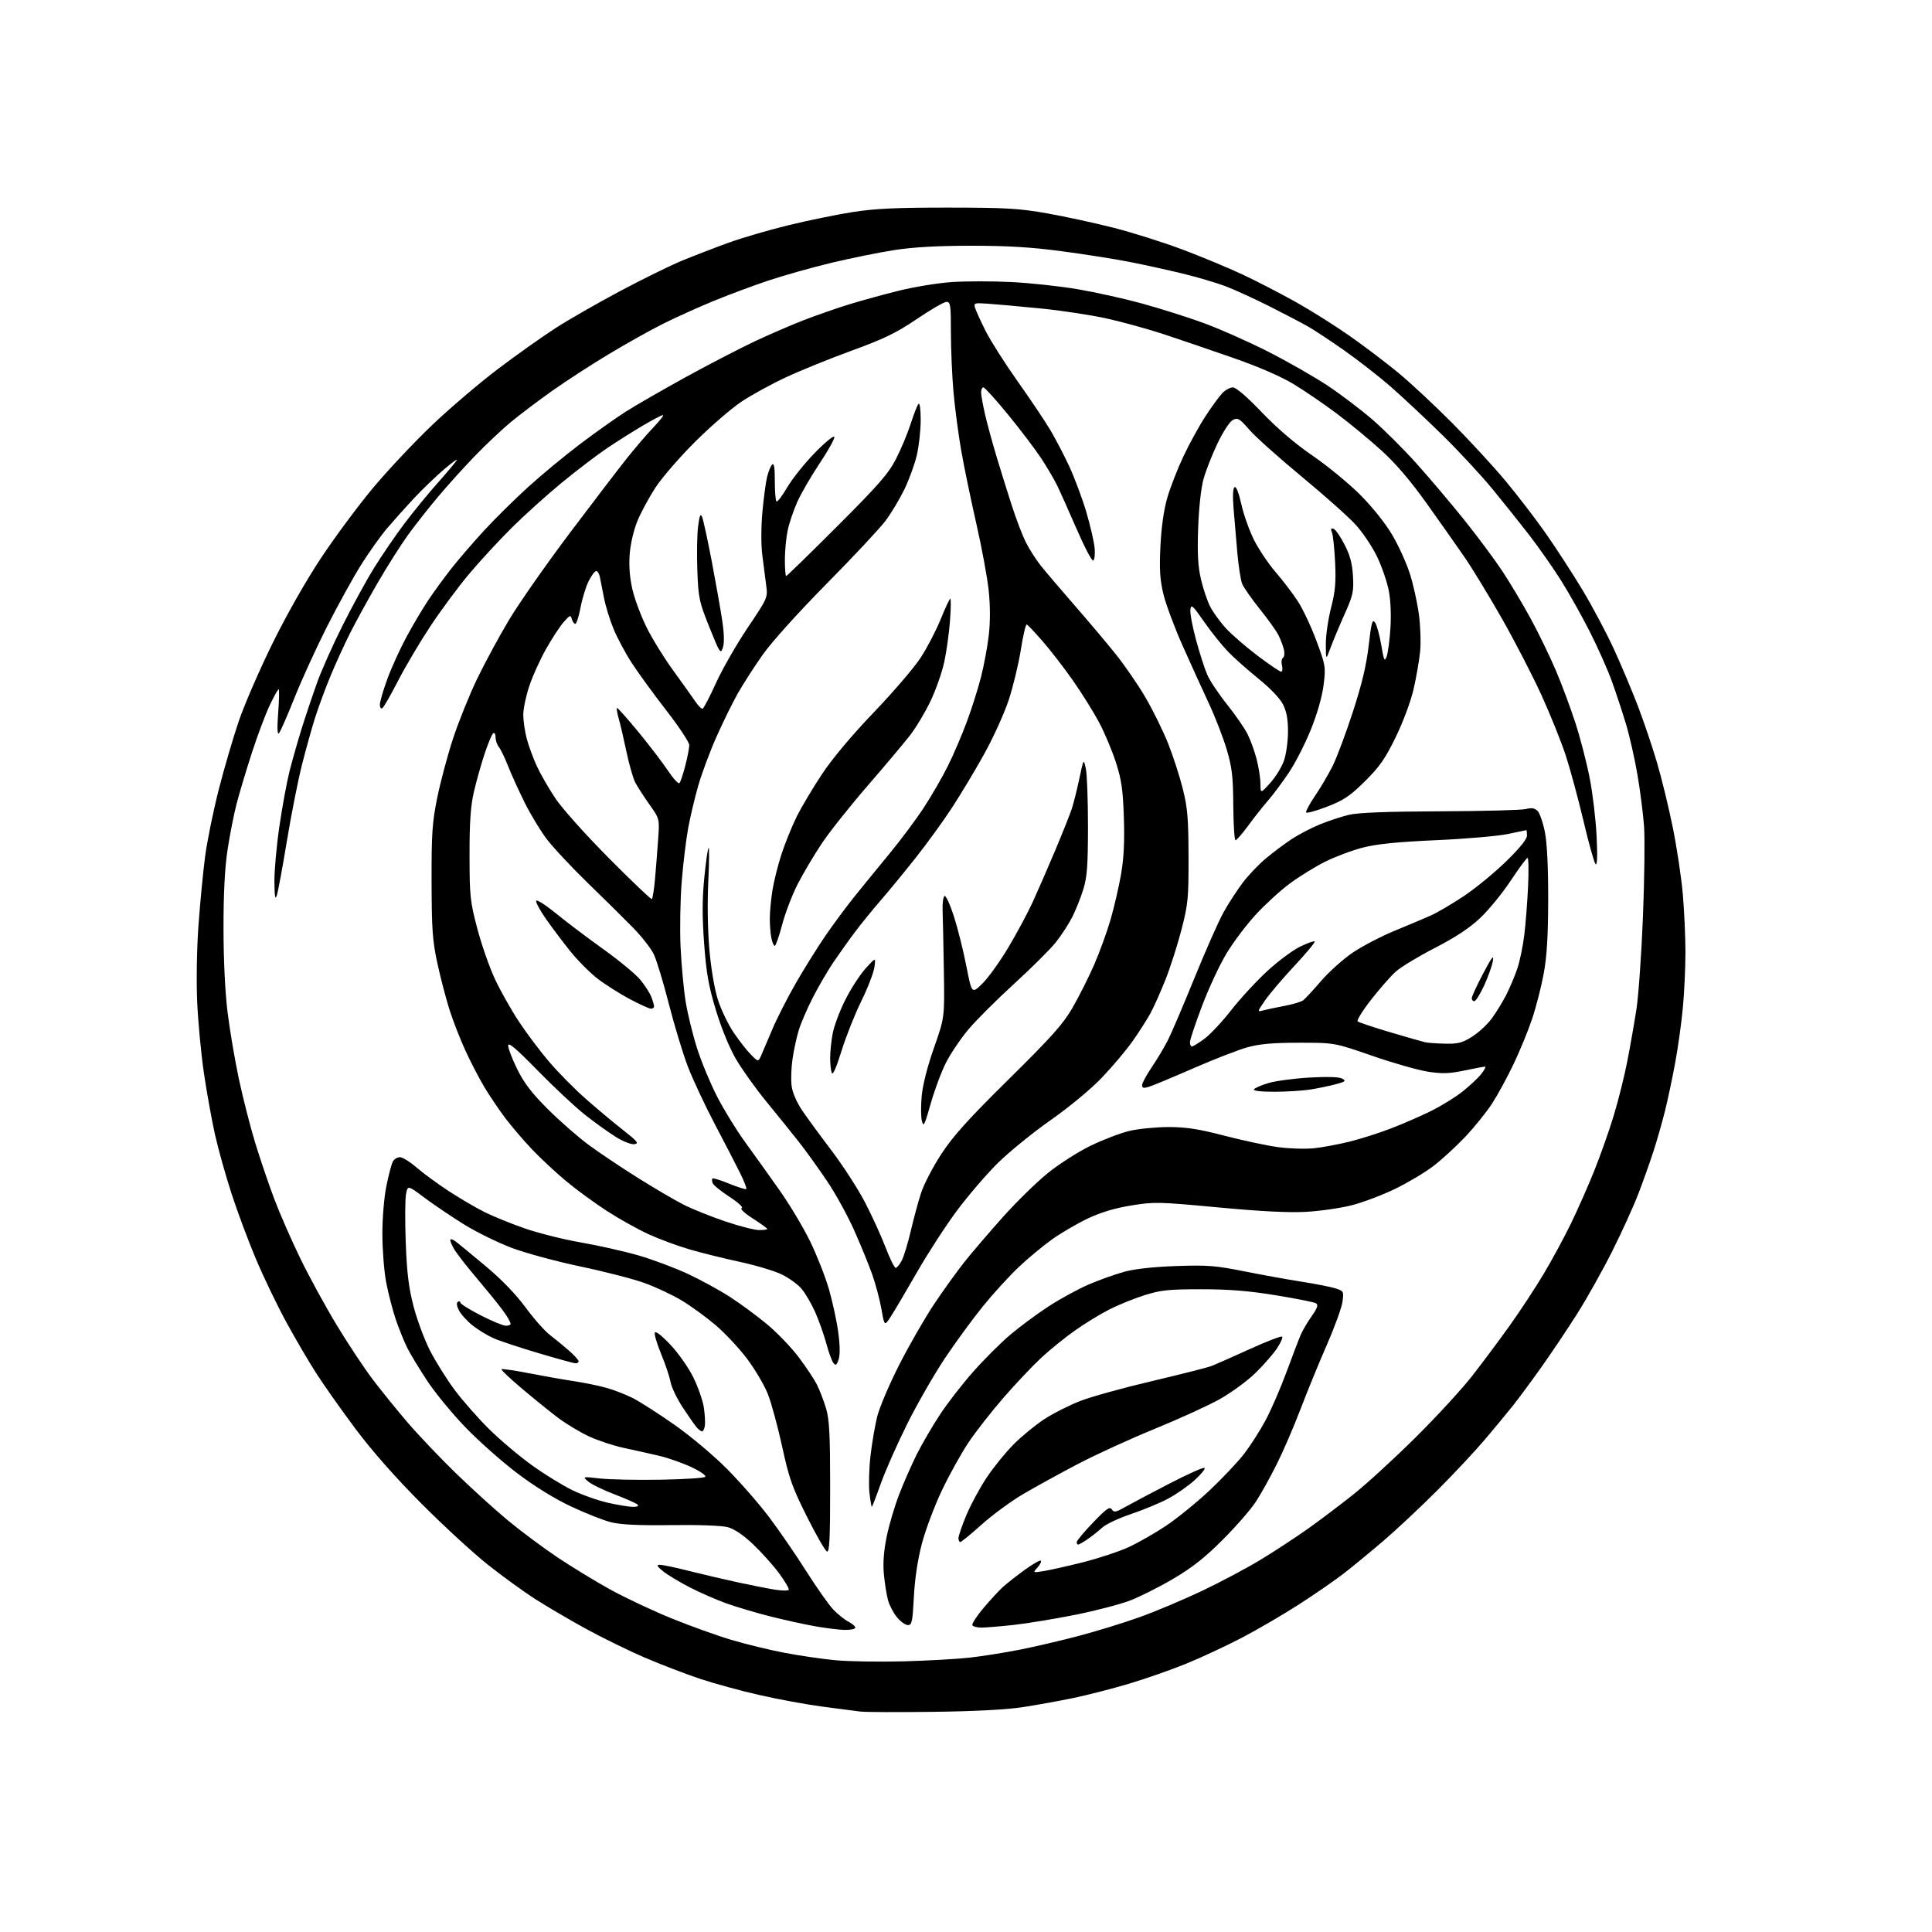 <?xml version="1.0" encoding="UTF-8" standalone="no"?>
<svg 
  version="1.1" 
  xmlns="http://www.w3.org/2000/svg" 
  xmlns:xlink="http://www.w3.org/1999/xlink" 
  xmlns:svg="http://www.w3.org/2000/svg"
  xmlns:rdf="http://www.w3.org/1999/02/22-rdf-syntax-ns#"
  xmlns:cc="http://creativecommons.org/ns#"
  xmlns:dc="http://purl.org/dc/elements/1.1/"
  viewBox="0 0 768 768"
  width="768"
  height="768"
>
<style>svg {background-color: white; }</style>"
<path stroke="none" fill="black" fill-rule="evenodd" d="M371.00,680.48C356.98,680.66 343.93,680.61 342.00,680.37C340.07,680.13 333.32,679.25 327.00,678.42C320.68,677.58 309.47,675.53 302.10,673.85C294.73,672.18 284.11,669.29 278.51,667.43C272.90,665.58 262.96,661.77 256.41,658.96C249.86,656.16 239.10,650.89 232.50,647.25C225.90,643.61 216.90,638.31 212.50,635.49C208.10,632.66 199.78,626.61 194.00,622.05C188.22,617.48 176.28,606.49 167.45,597.63C157.10,587.22 147.83,576.71 141.33,568.00C135.78,560.58 128.78,550.67 125.78,546.00C122.77,541.33 117.36,532.09 113.76,525.48C110.15,518.86 104.74,507.60 101.72,500.44C98.71,493.29 94.36,481.64 92.06,474.55C89.75,467.47 86.79,456.91 85.48,451.08C84.18,445.26 82.18,434.20 81.05,426.50C79.92,418.80 78.71,405.98 78.37,398.00C78.01,389.78 78.25,376.57 78.92,367.50C79.56,358.70 80.74,346.55 81.53,340.50C82.32,334.45 84.75,322.52 86.92,314.00C89.09,305.48 92.72,293.10 94.97,286.50C97.23,279.90 103.30,265.95 108.46,255.50C114.13,244.01 121.79,230.57 127.82,221.50C133.31,213.25 142.54,200.83 148.33,193.90C154.13,186.97 164.63,175.79 171.68,169.07C178.73,162.34 190.57,152.24 198.00,146.63C205.43,141.01 215.78,133.67 221.00,130.32C226.22,126.97 237.70,120.40 246.50,115.71C255.30,111.02 266.39,105.58 271.14,103.61C275.90,101.65 284.17,98.46 289.52,96.52C294.87,94.58 305.60,91.44 313.37,89.54C321.14,87.64 332.68,85.28 339.00,84.29C347.96,82.90 356.36,82.51 377.00,82.52C400.21,82.55 405.11,82.84 416.50,84.86C423.65,86.13 435.46,88.70 442.75,90.56C450.05,92.42 462.20,96.26 469.75,99.08C477.31,101.91 488.22,106.44 493.99,109.15C499.76,111.87 509.34,116.82 515.28,120.16C521.22,123.49 530.74,129.49 536.44,133.48C542.14,137.47 550.78,144.02 555.65,148.02C560.52,152.03 570.14,160.98 577.03,167.91C583.92,174.83 593.47,185.19 598.27,190.93C603.06,196.66 610.32,206.11 614.40,211.93C618.48,217.74 625.07,227.90 629.05,234.50C633.02,241.10 638.66,251.72 641.58,258.09C644.50,264.47 648.77,274.60 651.06,280.59C653.36,286.59 656.75,296.62 658.61,302.88C660.46,309.13 663.32,320.83 664.95,328.88C666.58,336.92 668.38,348.90 668.95,355.50C669.52,362.10 669.98,372.45 669.99,378.50C669.99,384.55 669.54,394.45 668.97,400.50C668.41,406.55 667.03,416.45 665.91,422.50C664.79,428.55 662.98,437.10 661.89,441.50C660.80,445.90 658.75,453.10 657.33,457.50C655.91,461.90 653.19,469.55 651.29,474.50C649.39,479.45 644.74,489.70 640.94,497.27C637.15,504.84 630.84,516.09 626.93,522.27C623.01,528.45 616.61,538.00 612.70,543.50C608.79,549.00 603.77,555.79 601.55,558.59C599.32,561.40 594.30,567.47 590.39,572.09C586.48,576.72 577.93,585.86 571.39,592.40C564.85,598.95 555.23,607.97 550.00,612.45C544.77,616.93 537.58,622.85 534.00,625.61C530.42,628.37 522.41,633.89 516.19,637.89C509.97,641.88 499.85,647.79 493.69,651.01C487.54,654.23 477.55,658.89 471.50,661.35C465.45,663.82 455.10,667.44 448.50,669.39C441.90,671.35 432.00,673.88 426.50,675.02C421.00,676.16 412.00,677.78 406.50,678.63C400.09,679.61 387.35,680.28 371.00,680.48zM359.00,660.41C368.62,660.16 380.55,659.49 385.50,658.93C390.45,658.37 399.23,656.98 405.00,655.85C410.77,654.72 421.35,652.26 428.50,650.38C435.65,648.51 446.68,645.12 453.00,642.85C459.32,640.59 470.56,635.85 477.97,632.33C485.38,628.80 495.96,623.17 501.47,619.80C506.99,616.44 515.33,610.96 520.00,607.64C524.67,604.32 532.77,598.21 538.00,594.05C543.22,589.90 554.30,579.75 562.62,571.50C570.94,563.25 581.09,552.23 585.17,547.00C589.26,541.77 595.97,532.77 600.09,527.00C604.22,521.23 610.29,512.00 613.57,506.50C616.86,501.00 621.74,492.00 624.41,486.50C627.09,481.00 631.27,471.55 633.70,465.50C636.14,459.45 639.65,449.51 641.50,443.42C643.35,437.32 645.81,427.44 646.96,421.46C648.12,415.48 649.72,406.30 650.53,401.05C651.34,395.80 652.49,379.35 653.09,364.50C653.69,349.65 653.89,333.47 653.54,328.55C653.19,323.63 652.01,314.40 650.93,308.05C649.84,301.70 647.81,292.68 646.41,288.00C645.01,283.32 642.49,275.68 640.81,271.00C639.13,266.32 635.13,257.32 631.92,251.00C628.71,244.68 623.52,235.45 620.38,230.50C617.25,225.55 611.73,217.68 608.13,213.00C604.52,208.32 597.88,200.00 593.36,194.50C588.85,189.00 579.83,179.28 573.33,172.90C566.82,166.52 557.67,157.95 553.00,153.86C548.33,149.77 540.00,143.27 534.50,139.40C529.00,135.54 522.48,131.22 520.00,129.81C517.52,128.40 510.55,124.75 504.50,121.70C498.45,118.65 490.56,115.06 486.98,113.71C483.39,112.36 475.74,110.12 469.98,108.72C464.21,107.32 454.77,105.24 449.00,104.11C443.23,102.97 431.07,101.06 422.00,99.86C409.81,98.24 400.41,97.68 386.00,97.69C372.63,97.69 363.04,98.24 355.50,99.41C349.45,100.35 338.20,102.63 330.50,104.47C322.80,106.32 311.55,109.49 305.50,111.51C299.45,113.53 289.55,117.22 283.50,119.71C277.45,122.20 268.45,126.27 263.50,128.75C258.55,131.23 248.88,136.64 242.00,140.78C235.12,144.91 225.00,151.47 219.51,155.36C214.01,159.25 206.59,164.86 203.01,167.83C199.43,170.80 192.97,176.90 188.66,181.37C184.35,185.84 177.80,193.10 174.11,197.50C170.41,201.90 165.10,208.65 162.30,212.50C159.50,216.35 154.07,224.90 150.24,231.50C146.41,238.10 141.42,247.18 139.16,251.68C136.90,256.18 133.41,263.81 131.41,268.64C129.41,273.48 126.69,280.82 125.36,284.96C124.03,289.11 121.64,297.68 120.04,304.00C118.44,310.32 115.73,324.05 114.01,334.50C112.29,344.95 110.50,354.62 110.02,356.00C109.39,357.82 109.14,356.34 109.08,350.50C109.04,346.10 109.93,336.20 111.06,328.50C112.18,320.80 114.01,310.90 115.11,306.50C116.22,302.10 118.47,294.23 120.11,289.00C121.76,283.77 124.49,275.68 126.18,271.00C127.87,266.32 132.35,256.29 136.15,248.71C139.94,241.12 145.60,230.77 148.73,225.71C151.87,220.64 157.32,212.68 160.86,208.00C164.40,203.32 170.29,196.12 173.96,192.00C177.63,187.88 181.03,183.82 181.52,183.00C182.00,182.18 179.66,183.86 176.32,186.75C172.97,189.63 167.59,194.82 164.37,198.28C161.14,201.74 156.41,207.03 153.86,210.03C151.30,213.04 146.67,219.55 143.56,224.50C140.45,229.45 134.36,240.48 130.03,249.02C125.71,257.56 119.85,270.38 117.01,277.52C114.17,284.66 111.41,290.95 110.87,291.50C110.23,292.15 110.14,289.27 110.59,283.25C110.97,278.16 111.05,274.00 110.77,274.00C110.49,274.00 108.90,276.83 107.25,280.29C105.59,283.76 102.42,292.19 100.19,299.04C97.97,305.89 95.23,315.02 94.10,319.32C92.98,323.63 91.34,331.95 90.45,337.82C89.36,345.03 88.84,355.16 88.85,369.00C88.86,381.60 89.48,394.46 90.46,402.38C91.34,409.47 93.36,421.39 94.95,428.88C96.55,436.37 99.46,447.79 101.43,454.25C103.40,460.71 106.84,470.83 109.08,476.75C111.32,482.66 116.03,493.39 119.54,500.59C123.06,507.78 129.54,519.64 133.96,526.93C138.37,534.22 144.76,543.85 148.16,548.34C151.56,552.83 157.82,560.55 162.06,565.50C166.31,570.45 174.89,579.47 181.14,585.55C187.39,591.62 196.69,600.07 201.81,604.31C206.93,608.56 215.79,615.17 221.51,619.01C227.23,622.84 236.76,628.65 242.70,631.92C248.64,635.19 259.57,640.33 267.00,643.35C274.43,646.37 285.15,650.22 290.83,651.90C296.51,653.59 305.96,655.89 311.83,657.01C317.70,658.13 326.77,659.46 332.00,659.96C337.23,660.46 349.38,660.66 359.00,660.41zM335.75,647.91C333.41,647.86 327.97,647.18 323.65,646.40C319.33,645.62 311.36,643.86 305.94,642.48C300.51,641.11 292.80,638.81 288.79,637.38C284.78,635.95 278.12,633.03 274.00,630.90C269.88,628.76 265.15,625.90 263.50,624.54C261.10,622.57 260.87,622.06 262.32,622.04C263.32,622.02 268.49,623.10 273.82,624.45C279.14,625.79 287.93,627.85 293.35,629.02C298.77,630.19 305.42,631.50 308.13,631.93C310.84,632.36 313.27,632.37 313.53,631.96C313.78,631.55 312.04,628.57 309.65,625.35C307.26,622.13 302.61,616.95 299.31,613.83C295.43,610.16 291.90,607.78 289.31,607.08C286.93,606.44 277.78,606.10 266.90,606.25C254.02,606.43 246.85,606.09 243.00,605.14C239.97,604.40 232.78,601.56 227.00,598.84C220.34,595.71 212.47,590.84 205.50,585.55C199.45,580.97 190.22,572.78 185.00,567.36C179.77,561.94 172.97,553.67 169.89,549.00C166.80,544.33 163.26,538.48 162.00,536.02C160.75,533.55 158.67,528.43 157.37,524.63C156.08,520.83 154.34,514.13 153.51,509.75C152.68,505.37 152.00,496.70 152.00,490.50C152.00,484.03 152.69,475.86 153.61,471.36C154.50,467.04 155.64,462.71 156.15,461.75C156.66,460.79 157.93,460.00 158.97,460.00C160.02,460.00 163.04,461.88 165.69,464.18C168.34,466.47 174.10,470.69 178.50,473.55C182.90,476.42 189.23,480.13 192.57,481.80C195.90,483.47 203.10,486.40 208.57,488.30C214.03,490.20 224.12,492.72 231.00,493.91C237.88,495.10 248.14,497.41 253.81,499.05C259.48,500.70 268.31,504.00 273.45,506.40C278.58,508.80 286.09,512.90 290.14,515.52C294.19,518.14 300.76,522.97 304.74,526.27C308.73,529.56 314.42,535.46 317.39,539.38C320.36,543.30 323.69,548.30 324.78,550.50C325.88,552.70 327.50,556.94 328.39,559.93C329.69,564.31 330.00,570.37 330.00,591.26C330.00,611.54 329.73,617.08 328.75,616.76C328.06,616.53 324.48,610.30 320.78,602.92C314.89,591.15 313.67,587.71 310.91,575.00C309.17,567.02 306.61,557.61 305.20,554.08C303.80,550.55 300.07,544.24 296.92,540.06C293.77,535.88 288.12,529.85 284.35,526.66C280.58,523.47 274.55,519.09 270.94,516.93C267.34,514.77 260.77,511.68 256.36,510.07C251.94,508.46 240.49,505.50 230.91,503.49C221.34,501.48 209.00,498.15 203.50,496.08C198.00,494.01 189.45,489.81 184.50,486.75C179.55,483.68 172.48,478.91 168.78,476.15C162.07,471.12 162.07,471.12 161.39,474.73C161.02,476.72 160.97,485.35 161.29,493.92C161.73,505.79 162.45,511.78 164.33,519.06C165.68,524.32 168.59,532.21 170.79,536.59C173.00,540.97 177.47,548.14 180.74,552.53C184.00,556.91 190.27,564.02 194.67,568.33C199.06,572.63 206.67,579.04 211.58,582.55C216.49,586.07 223.65,590.48 227.50,592.36C231.35,594.23 237.74,596.49 241.70,597.38C245.66,598.27 250.13,599.00 251.65,599.00C253.33,599.00 254.03,598.65 253.45,598.09C252.93,597.59 248.81,595.76 244.29,594.03C239.77,592.30 235.05,590.00 233.79,588.91C231.50,586.93 231.50,586.93 238.50,587.72C242.35,588.15 253.14,588.37 262.49,588.21C271.83,588.05 279.86,587.54 280.34,587.06C280.82,586.58 278.42,584.89 274.85,583.21C271.36,581.57 265.57,579.53 262.00,578.70C258.43,577.86 252.11,576.45 247.96,575.56C243.81,574.68 237.51,572.58 233.96,570.91C230.41,569.23 225.03,565.99 222.00,563.72C218.97,561.45 212.54,556.25 207.70,552.18C202.86,548.10 199.11,544.56 199.36,544.30C199.62,544.05 204.48,544.75 210.16,545.86C215.85,546.97 223.88,548.39 228.00,549.01C232.12,549.63 237.96,550.82 240.96,551.66C243.96,552.49 248.68,554.32 251.46,555.71C254.23,557.11 261.68,561.87 268.00,566.30C274.50,570.85 283.63,578.52 289.00,583.93C294.23,589.19 301.73,597.78 305.67,603.00C309.62,608.23 316.27,617.90 320.45,624.50C324.63,631.10 329.50,638.01 331.26,639.84C333.02,641.68 335.71,643.83 337.23,644.62C338.75,645.41 340.00,646.49 340.00,647.03C340.00,647.56 338.09,647.96 335.75,647.91zM390.10,647.00C388.46,647.00 386.86,646.58 386.54,646.07C386.23,645.56 388.17,642.52 390.86,639.32C393.55,636.12 397.05,632.33 398.63,630.89C400.21,629.46 404.12,626.38 407.33,624.05C410.53,621.73 413.42,620.08 413.74,620.40C414.06,620.73 413.46,621.95 412.41,623.12C410.50,625.24 410.50,625.24 415.00,624.51C417.48,624.11 424.45,622.54 430.50,621.02C436.55,619.50 444.60,616.85 448.39,615.13C452.18,613.41 458.95,609.56 463.43,606.58C467.91,603.59 475.75,597.23 480.84,592.44C485.93,587.64 492.10,581.11 494.55,577.93C497.00,574.75 500.81,568.80 503.02,564.71C505.22,560.62 509.00,551.92 511.41,545.39C513.82,538.85 516.38,532.15 517.10,530.50C517.82,528.85 519.76,525.56 521.42,523.19C523.73,519.88 524.12,518.69 523.12,518.08C522.41,517.63 515.22,516.20 507.16,514.89C496.37,513.13 488.54,512.50 477.50,512.50C464.56,512.50 461.48,512.82 455.04,514.84C450.94,516.13 444.64,518.68 441.04,520.50C437.44,522.32 431.29,526.08 427.37,528.85C423.45,531.62 417.43,536.48 414.00,539.66C410.57,542.84 403.83,549.95 399.03,555.47C394.23,560.99 387.93,569.03 385.04,573.34C382.14,577.66 377.37,586.25 374.42,592.44C371.48,598.63 367.90,608.15 366.47,613.60C364.80,619.97 363.66,627.51 363.28,634.75C362.77,644.61 362.48,646.00 360.94,646.00C359.97,646.00 358.03,644.64 356.63,642.97C355.22,641.30 353.61,638.26 353.04,636.22C352.46,634.17 351.71,629.54 351.37,625.93C350.94,621.44 351.29,616.69 352.45,610.93C353.39,606.30 355.64,598.67 357.46,593.98C359.27,589.29 362.44,582.08 364.51,577.97C366.58,573.86 370.69,566.82 373.65,562.33C376.60,557.83 382.53,550.18 386.82,545.33C391.11,540.47 397.74,533.85 401.56,530.61C405.38,527.37 412.28,522.27 416.90,519.26C421.52,516.26 428.72,512.34 432.90,510.55C437.08,508.76 443.43,506.50 447.00,505.53C451.13,504.40 458.63,503.58 467.60,503.27C479.99,502.84 483.27,503.10 494.60,505.37C501.70,506.79 512.00,508.65 517.50,509.51C523.00,510.37 529.02,511.56 530.87,512.15C534.15,513.20 534.22,513.35 533.65,517.50C533.33,519.85 530.53,527.56 527.43,534.64C524.33,541.71 519.62,553.21 516.96,560.19C514.30,567.16 510.04,577.04 507.48,582.14C504.93,587.24 501.22,593.90 499.23,596.95C497.25,600.00 491.32,606.81 486.06,612.07C478.98,619.16 473.91,623.16 466.51,627.52C461.01,630.76 453.29,634.66 449.34,636.19C445.40,637.72 435.50,640.30 427.34,641.93C419.18,643.56 408.13,645.37 402.79,645.95C397.45,646.53 391.74,647.00 390.10,647.00zM428.60,614.00C428.27,614.00 428.00,613.55 428.00,613.01C428.00,612.46 430.92,608.98 434.48,605.26C439.78,599.73 441.14,598.77 441.96,600.00C442.83,601.30 443.54,601.18 447.23,599.08C449.58,597.75 457.50,593.56 464.84,589.76C472.18,585.96 478.48,583.15 478.84,583.52C479.20,583.89 477.43,586.08 474.89,588.38C472.35,590.69 467.61,593.99 464.35,595.73C461.10,597.47 454.47,600.22 449.62,601.85C444.77,603.48 439.61,605.90 438.15,607.24C436.69,608.58 434.08,610.65 432.35,611.84C430.61,613.03 428.92,614.00 428.60,614.00zM381.75,612.98C381.34,612.99 381.00,612.29 381.00,611.43C381.00,610.57 382.42,606.45 384.15,602.28C385.89,598.11 389.54,591.36 392.27,587.28C395.00,583.20 399.82,577.27 402.98,574.10C406.14,570.93 411.60,566.45 415.11,564.15C418.63,561.85 425.08,558.59 429.45,556.90C433.82,555.20 446.65,551.65 457.95,549.00C469.25,546.34 479.85,543.66 481.50,543.03C483.15,542.40 490.02,539.38 496.77,536.30C503.52,533.22 509.32,530.99 509.67,531.33C510.01,531.68 509.09,533.78 507.62,536.00C506.14,538.23 502.28,542.64 499.03,545.81C495.79,548.98 489.39,553.66 484.81,556.22C480.24,558.77 468.62,564.07 459.00,568.00C449.38,571.92 435.56,578.25 428.30,582.05C421.05,585.86 411.25,591.25 406.54,594.03C401.83,596.82 394.49,602.21 390.24,606.02C385.98,609.84 382.16,612.96 381.75,612.98zM346.56,599.00C346.40,599.00 345.98,596.52 345.63,593.50C345.27,590.47 345.45,583.87 346.02,578.84C346.59,573.81 347.80,566.73 348.70,563.10C349.61,559.47 353.56,550.20 357.47,542.50C361.39,534.80 367.60,524.00 371.26,518.50C374.93,513.00 380.44,505.35 383.50,501.50C386.57,497.65 393.45,489.62 398.79,483.66C404.13,477.69 412.10,469.90 416.50,466.34C420.90,462.77 428.55,457.88 433.50,455.47C438.45,453.05 445.43,450.39 449.00,449.55C452.57,448.71 459.55,448.03 464.50,448.02C471.54,448.02 476.39,448.77 486.74,451.46C494.03,453.35 503.60,455.40 508.00,456.00C512.41,456.60 518.82,456.80 522.26,456.45C525.69,456.09 532.10,454.91 536.50,453.81C540.90,452.72 548.33,450.35 553.02,448.54C557.70,446.74 564.84,443.63 568.87,441.63C572.90,439.64 578.52,436.17 581.35,433.93C584.18,431.69 587.55,428.54 588.82,426.93C590.10,425.32 590.77,424.00 590.32,424.00C589.87,424.00 586.16,424.70 582.07,425.55C576.05,426.81 573.31,426.89 567.57,426.00C563.68,425.40 553.75,422.57 545.50,419.70C530.50,414.50 530.50,414.50 516.50,414.50C506.18,414.50 500.79,414.97 496.00,416.28C492.43,417.26 482.75,421.01 474.50,424.61C466.25,428.21 458.26,431.54 456.75,432.01C454.60,432.67 454.00,432.54 454.00,431.38C454.00,430.56 455.74,427.33 457.86,424.20C459.99,421.06 462.89,416.20 464.31,413.39C465.73,410.57 470.49,399.41 474.89,388.59C479.29,377.76 484.47,366.06 486.41,362.59C488.36,359.12 491.74,353.89 493.93,350.98C496.11,348.06 500.29,343.68 503.20,341.24C506.12,338.80 510.79,335.31 513.58,333.48C516.38,331.65 521.41,329.04 524.77,327.67C528.12,326.31 533.26,324.62 536.18,323.91C539.86,323.03 551.09,322.59 572.50,322.51C589.55,322.44 604.89,322.04 606.59,321.60C608.85,321.03 610.08,321.23 611.21,322.36C612.06,323.20 613.36,326.96 614.11,330.70C614.98,335.09 615.45,344.59 615.43,357.50C615.40,372.05 614.92,380.08 613.66,386.96C612.71,392.16 610.64,400.26 609.06,404.96C607.49,409.66 604.16,417.77 601.66,423.00C599.17,428.23 595.35,435.25 593.17,438.62C591.00,441.98 586.18,447.95 582.47,451.89C578.75,455.82 572.97,461.12 569.61,463.66C566.25,466.20 559.45,470.24 554.50,472.64C549.55,475.03 541.90,477.92 537.50,479.07C533.10,480.21 524.89,481.40 519.26,481.72C512.23,482.11 501.24,481.56 484.15,479.95C460.48,477.74 458.82,477.70 449.65,479.20C443.09,480.27 437.57,481.93 432.34,484.41C428.13,486.42 421.76,490.14 418.20,492.68C414.63,495.22 408.68,500.17 404.96,503.68C401.25,507.18 394.84,514.20 390.73,519.27C386.61,524.35 379.79,533.67 375.57,540.00C371.35,546.33 364.64,558.02 360.65,566.00C356.67,573.98 351.94,584.66 350.13,589.75C348.32,594.84 346.71,599.00 346.56,599.00zM279.09,569.00C278.66,569.00 277.64,568.21 276.83,567.25C276.01,566.29 273.52,562.72 271.30,559.32C269.07,555.93 266.93,551.43 266.54,549.32C266.15,547.22 264.48,542.24 262.83,538.26C261.18,534.28 260.04,530.46 260.30,529.76C260.59,528.99 262.99,530.84 266.45,534.50C269.62,537.84 273.67,543.60 275.59,547.50C277.49,551.35 279.38,556.75 279.79,559.50C280.20,562.25 280.38,565.51 280.20,566.75C280.01,567.99 279.51,569.00 279.09,569.00zM333.37,540.40C332.61,542.66 332.21,542.95 331.32,541.86C330.71,541.11 329.42,537.58 328.45,534.00C327.48,530.42 325.48,524.80 324.01,521.50C322.53,518.20 320.11,514.06 318.62,512.30C317.13,510.54 313.57,507.97 310.70,506.58C307.84,505.20 300.32,502.95 294.00,501.59C287.68,500.23 278.68,497.99 274.00,496.62C269.32,495.25 262.06,492.56 257.85,490.64C253.65,488.72 246.22,484.58 241.35,481.44C236.48,478.30 229.12,472.92 225.00,469.48C220.88,466.04 214.78,460.36 211.46,456.86C208.14,453.36 203.38,447.80 200.89,444.50C198.40,441.20 194.69,435.71 192.64,432.30C190.60,428.90 187.19,422.37 185.08,417.79C182.97,413.22 180.07,405.78 178.64,401.26C177.22,396.74 175.05,388.42 173.83,382.77C171.93,373.98 171.60,369.32 171.56,350.50C171.51,331.33 171.80,327.03 173.81,317.10C175.08,310.83 177.91,300.26 180.09,293.60C182.28,286.95 186.55,276.33 189.59,270.01C192.63,263.69 198.35,253.11 202.29,246.51C206.24,239.90 217.09,224.38 226.41,212.00C235.73,199.62 246.04,186.12 249.34,182.00C252.63,177.88 257.37,172.36 259.87,169.75C262.38,167.14 264.02,165.00 263.52,165.00C263.02,165.00 259.44,166.88 255.56,169.17C251.68,171.46 245.31,175.47 241.41,178.09C237.51,180.71 229.41,186.88 223.41,191.80C217.41,196.73 208.36,204.88 203.31,209.91C198.25,214.94 190.63,223.20 186.38,228.27C182.12,233.34 175.22,242.67 171.04,249.00C166.86,255.32 161.08,265.09 158.20,270.70C155.32,276.32 152.52,281.18 151.98,281.51C151.44,281.85 151.00,281.20 151.00,280.09C151.00,278.97 152.34,274.39 153.97,269.91C155.61,265.43 159.05,257.88 161.61,253.13C164.17,248.38 168.08,241.80 170.30,238.50C172.51,235.20 176.61,229.58 179.41,226.01C182.21,222.44 188.02,215.69 192.33,211.01C196.63,206.33 204.51,198.54 209.83,193.70C215.15,188.87 224.45,181.16 230.50,176.59C236.55,172.01 244.75,166.19 248.72,163.66C252.70,161.12 263.50,154.91 272.72,149.84C281.95,144.78 294.23,138.42 300.00,135.70C305.77,132.99 314.55,129.19 319.50,127.27C324.45,125.35 332.57,122.52 337.54,120.99C342.51,119.46 351.51,116.99 357.54,115.50C363.57,114.02 372.96,112.49 378.42,112.12C383.88,111.75 394.45,111.74 401.92,112.11C409.39,112.48 421.27,113.76 428.33,114.96C435.39,116.16 446.87,118.70 453.83,120.61C460.80,122.52 471.68,125.95 478.00,128.24C484.32,130.52 495.96,135.67 503.86,139.66C511.75,143.66 522.55,149.83 527.86,153.37C533.16,156.90 541.18,162.99 545.69,166.90C550.19,170.80 558.02,178.61 563.08,184.25C568.14,189.89 576.62,199.90 581.92,206.50C587.22,213.10 594.08,222.32 597.18,227.00C600.27,231.68 605.35,240.17 608.46,245.88C611.56,251.59 616.05,260.81 618.42,266.38C620.80,271.95 624.34,281.45 626.29,287.50C628.24,293.55 630.80,303.45 631.97,309.50C633.14,315.55 634.36,325.90 634.68,332.50C635.06,340.41 634.92,344.16 634.26,343.50C633.72,342.95 631.58,335.32 629.51,326.55C627.44,317.78 624.28,306.08 622.49,300.55C620.69,295.02 616.32,284.13 612.76,276.33C609.21,268.54 602.11,254.82 597.00,245.83C591.89,236.85 585.22,225.90 582.19,221.50C579.15,217.10 572.40,207.51 567.18,200.19C560.79,191.22 554.94,184.36 549.27,179.19C544.63,174.96 536.64,168.35 531.51,164.50C526.38,160.65 518.59,155.33 514.20,152.68C509.19,149.65 500.31,145.79 490.36,142.32C481.64,139.28 469.32,135.08 463.00,132.98C456.68,130.89 446.32,128.02 440.00,126.62C433.68,125.22 421.75,123.41 413.50,122.60C405.25,121.79 395.91,120.94 392.74,120.73C387.28,120.35 387.00,120.44 387.62,122.42C387.97,123.56 389.84,127.65 391.76,131.50C393.68,135.35 399.40,144.35 404.46,151.50C409.53,158.65 415.34,167.29 417.37,170.70C419.41,174.10 422.83,180.63 424.96,185.20C427.10,189.76 430.18,198.01 431.82,203.53C433.45,209.04 434.95,215.57 435.15,218.03C435.34,220.49 435.07,222.65 434.54,222.84C434.01,223.03 431.07,217.40 428.00,210.34C424.93,203.28 421.44,195.47 420.24,193.00C419.04,190.53 416.13,185.57 413.77,182.00C411.40,178.43 405.51,170.66 400.66,164.75C395.82,158.84 391.44,154.00 390.93,154.00C390.42,154.00 390.00,154.87 390.00,155.94C390.00,157.00 390.70,160.94 391.56,164.69C392.42,168.43 394.49,176.00 396.14,181.50C397.80,187.00 400.53,195.78 402.22,201.00C403.90,206.22 406.39,212.75 407.76,215.50C409.12,218.25 411.86,222.53 413.84,225.00C415.82,227.47 421.76,234.45 427.04,240.50C432.32,246.55 439.62,255.20 443.26,259.71C446.91,264.23 452.34,272.11 455.32,277.21C458.31,282.32 462.37,290.57 464.35,295.56C466.33,300.54 468.95,308.64 470.18,313.56C472.07,321.11 472.42,325.29 472.46,340.50C472.50,357.09 472.28,359.36 469.67,369.50C468.11,375.55 465.24,384.52 463.29,389.44C461.34,394.36 458.62,400.44 457.24,402.94C455.86,405.45 452.66,410.43 450.14,414.00C447.61,417.57 442.17,424.03 438.04,428.35C433.64,432.96 425.17,439.99 417.53,445.35C410.38,450.38 400.90,458.10 396.47,462.50C392.04,466.90 384.84,475.30 380.46,481.17C376.08,487.04 368.92,498.06 364.55,505.67C360.18,513.28 355.48,521.24 354.10,523.36C351.59,527.22 351.59,527.22 350.38,520.36C349.71,516.59 348.05,510.35 346.68,506.50C345.32,502.65 342.09,494.77 339.52,489.00C336.95,483.23 332.11,474.45 328.77,469.50C325.44,464.55 320.42,457.57 317.62,454.00C314.82,450.43 309.02,443.23 304.72,438.00C300.43,432.77 294.96,425.12 292.56,421.00C289.94,416.49 286.76,408.74 284.59,401.58C281.68,391.95 280.78,386.88 279.91,375.15C279.12,364.57 279.13,357.50 279.95,349.11C280.57,342.77 281.34,337.34 281.66,337.04C281.98,336.74 281.93,342.80 281.55,350.50C281.14,358.79 281.32,369.74 281.98,377.36C282.65,385.09 284.01,393.10 285.38,397.42C286.64,401.38 289.49,407.29 291.71,410.56C293.93,413.83 297.03,417.78 298.60,419.33C301.44,422.17 301.44,422.17 302.68,419.33C303.36,417.78 305.34,413.12 307.08,409.00C308.82,404.88 312.95,396.77 316.25,391.00C319.56,385.23 324.89,376.68 328.10,372.00C331.31,367.32 336.54,360.27 339.72,356.33C342.90,352.38 349.17,344.69 353.66,339.24C358.15,333.80 364.31,325.52 367.35,320.86C370.39,316.20 374.65,308.81 376.82,304.44C378.99,300.07 382.36,292.23 384.30,287.00C386.25,281.77 388.80,273.71 389.98,269.08C391.16,264.45 392.55,256.95 393.07,252.42C393.66,247.20 393.65,240.74 393.03,234.83C392.50,229.70 390.27,217.62 388.07,208.00C385.88,198.38 383.18,185.32 382.08,179.00C380.98,172.68 379.61,162.32 379.04,156.00C378.47,149.68 378.01,138.99 378.00,132.25C378.00,121.25 377.82,120.00 376.25,120.00C375.29,120.00 370.00,123.05 364.50,126.78C356.32,132.33 351.59,134.62 338.50,139.41C329.70,142.62 317.87,147.42 312.21,150.08C306.55,152.73 298.69,157.05 294.74,159.67C290.79,162.30 282.56,169.41 276.46,175.47C270.36,181.54 263.23,189.75 260.62,193.72C258.02,197.70 254.74,203.75 253.35,207.18C251.85,210.87 250.61,216.30 250.30,220.46C249.97,225.14 250.34,229.83 251.43,234.45C252.33,238.27 254.86,245.02 257.06,249.45C259.25,253.88 263.99,261.55 267.59,266.50C271.19,271.45 275.12,276.96 276.32,278.74C277.52,280.52 278.86,281.86 279.30,281.72C279.73,281.58 282.14,276.98 284.63,271.48C287.13,265.99 292.79,256.12 297.20,249.55C305.23,237.60 305.23,237.59 304.55,232.55C304.18,229.77 303.49,224.35 303.01,220.50C302.51,216.45 302.54,209.28 303.07,203.50C303.57,198.00 304.40,191.76 304.92,189.63C305.43,187.50 306.33,185.27 306.92,184.68C307.69,183.91 308.00,185.75 308.00,191.13C308.00,195.28 308.29,198.96 308.65,199.31C309.00,199.67 310.91,197.18 312.90,193.79C314.88,190.39 319.81,184.21 323.86,180.06C327.90,175.90 331.41,173.02 331.65,173.65C331.90,174.27 329.32,178.95 325.92,184.04C322.52,189.12 318.51,196.03 316.99,199.39C315.48,202.75 313.74,207.88 313.12,210.80C312.50,213.71 312.00,219.00 312.00,222.55C312.00,226.10 312.23,229.00 312.51,229.00C312.79,229.00 321.90,220.11 332.77,209.25C349.25,192.77 353.13,188.34 356.14,182.50C358.13,178.65 360.76,172.35 362.00,168.50C363.24,164.65 364.64,161.07 365.12,160.55C365.63,160.00 365.99,162.73 365.99,167.05C365.98,171.15 365.28,177.42 364.44,180.98C363.60,184.55 361.39,190.63 359.53,194.48C357.66,198.34 354.29,203.97 352.02,207.00C349.76,210.03 339.24,221.28 328.64,232.00C317.40,243.39 306.83,255.11 303.24,260.19C299.87,264.96 295.38,271.94 293.26,275.69C291.14,279.43 287.32,287.23 284.76,293.00C282.19,298.77 278.97,307.44 277.58,312.25C276.20,317.07 274.38,324.72 273.55,329.25C272.72,333.79 271.56,343.35 270.99,350.50C270.41,357.65 270.21,369.35 270.54,376.50C270.88,383.65 271.79,393.43 272.57,398.22C273.35,403.02 275.39,411.35 277.10,416.72C278.81,422.10 282.42,430.77 285.11,436.00C287.80,441.23 292.78,449.32 296.19,454.00C299.59,458.68 305.71,467.23 309.78,473.00C313.86,478.77 319.38,488.00 322.06,493.50C324.73,499.00 328.09,507.55 329.52,512.50C330.95,517.45 332.61,525.12 333.21,529.54C333.92,534.71 333.97,538.58 333.37,540.40zM228.75,541.94C228.06,541.91 221.43,540.08 214.01,537.88C206.59,535.68 198.57,533.02 196.18,531.96C193.79,530.91 190.06,528.63 187.89,526.91C185.72,525.19 183.28,522.51 182.47,520.95C181.55,519.16 181.37,517.89 182.00,517.50C182.55,517.16 183.00,517.29 183.00,517.80C183.00,518.30 186.63,520.58 191.08,522.86C195.52,525.14 200.02,527.00 201.08,527.00C202.13,527.00 203.00,526.66 202.99,526.25C202.99,525.84 202.20,524.30 201.24,522.83C200.29,521.37 197.70,517.99 195.51,515.33C193.32,512.68 189.46,508.02 186.94,505.00C184.43,501.98 181.61,498.28 180.68,496.79C179.76,495.29 179.00,493.57 179.00,492.95C179.00,492.33 180.05,492.65 181.36,493.67C182.66,494.67 188.05,499.13 193.35,503.56C199.43,508.65 205.16,514.60 208.89,519.69C212.14,524.13 216.49,529.05 218.55,530.63C220.61,532.21 224.03,535.01 226.15,536.87C228.27,538.72 230.00,540.63 230.00,541.12C230.00,541.60 229.44,541.97 228.75,541.94zM356.05,504.00C356.54,504.00 357.64,502.66 358.49,501.02C359.33,499.39 360.94,494.10 362.06,489.27C363.18,484.45 365.02,477.67 366.14,474.22C367.26,470.77 370.89,463.79 374.21,458.72C378.90,451.54 384.83,444.97 401.00,429.00C418.15,412.07 422.57,407.12 426.35,400.58C428.87,396.22 432.72,388.57 434.91,383.58C437.09,378.59 440.05,370.45 441.48,365.50C442.91,360.55 444.79,352.45 445.64,347.50C446.74,341.15 447.07,334.53 446.75,325.00C446.38,313.83 445.83,310.03 443.57,303.00C442.06,298.32 439.03,291.14 436.84,287.04C434.65,282.94 430.01,275.51 426.53,270.54C423.04,265.57 417.65,258.57 414.54,255.00C411.43,251.43 408.56,248.38 408.16,248.24C407.75,248.09 406.68,252.65 405.78,258.37C404.87,264.08 402.69,273.09 400.94,278.38C399.18,283.67 394.81,293.29 391.22,299.75C387.64,306.21 381.86,315.84 378.39,321.14C374.93,326.45 368.39,335.45 363.88,341.14C359.36,346.84 353.13,354.43 350.02,358.00C346.92,361.57 342.34,367.20 339.86,370.50C337.38,373.80 333.49,379.26 331.22,382.62C328.95,385.99 325.29,392.29 323.07,396.62C320.86,400.96 318.36,406.75 317.52,409.50C316.67,412.25 315.56,417.40 315.04,420.95C314.52,424.50 314.36,429.37 314.69,431.77C315.05,434.37 316.74,438.28 318.89,441.44C320.88,444.37 326.17,451.60 330.66,457.51C335.14,463.43 341.07,472.60 343.82,477.89C346.57,483.17 350.25,491.21 351.98,495.75C353.72,500.29 355.55,504.00 356.05,504.00zM301.75,488.98C303.54,488.99 305.00,488.79 305.00,488.53C305.00,488.27 302.41,486.40 299.25,484.37C295.97,482.27 294.07,480.49 294.83,480.23C295.58,479.98 293.49,478.04 289.99,475.76C286.61,473.55 283.59,471.10 283.29,470.32C283.00,469.55 282.96,468.71 283.21,468.46C283.46,468.21 286.49,469.15 289.94,470.56C293.40,471.96 296.43,472.91 296.67,472.66C296.92,472.42 295.82,469.58 294.23,466.36C292.64,463.14 288.13,454.43 284.22,447.00C280.31,439.57 275.49,429.29 273.50,424.15C271.52,419.02 268.10,407.77 265.90,399.15C263.70,390.54 261.00,381.63 259.90,379.34C258.81,377.06 255.12,372.33 251.71,368.84C248.29,365.35 240.17,357.32 233.66,351.00C227.15,344.68 219.79,336.80 217.30,333.50C214.81,330.20 210.87,323.68 208.54,319.00C206.22,314.32 203.25,307.80 201.96,304.50C200.66,301.20 199.01,297.79 198.30,296.92C197.58,296.05 197.00,294.34 197.00,293.11C197.00,291.89 196.59,291.14 196.08,291.45C195.57,291.76 194.01,295.50 192.60,299.76C191.19,304.02 189.27,310.88 188.33,315.00C187.07,320.56 186.63,327.02 186.65,340.00C186.67,356.30 186.88,358.30 189.74,369.15C191.43,375.56 194.59,384.61 196.77,389.25C198.94,393.88 203.22,401.47 206.27,406.09C209.32,410.72 214.75,417.93 218.34,422.13C221.92,426.33 228.44,432.92 232.81,436.77C237.18,440.63 243.84,446.19 247.59,449.14C253.44,453.73 254.10,454.55 252.17,454.83C250.89,455.01 247.66,453.74 244.71,451.89C241.84,450.10 236.35,446.15 232.50,443.11C228.65,440.07 220.21,432.18 213.75,425.57C205.02,416.65 202.00,414.10 202.00,415.65C202.00,416.79 203.65,421.05 205.66,425.12C208.40,430.64 211.49,434.65 217.91,441.04C222.64,445.74 229.88,452.07 234.00,455.11C238.12,458.15 246.90,464.03 253.50,468.18C260.10,472.33 268.34,477.16 271.81,478.91C275.28,480.66 282.71,483.64 288.31,485.53C293.92,487.42 299.96,488.97 301.75,488.98zM369.96,438.74C367.56,447.26 367.11,448.14 366.47,445.65C366.06,444.08 366.03,439.58 366.39,435.65C366.80,431.26 368.68,423.86 371.28,416.50C375.50,404.50 375.50,404.50 375.20,386.00C375.04,375.82 374.82,365.02 374.70,362.00C374.59,358.98 374.95,356.35 375.50,356.17C376.05,355.99 377.73,359.70 379.24,364.41C380.75,369.13 382.95,377.97 384.14,384.05C386.31,395.11 386.31,395.11 390.53,390.97C392.86,388.69 397.50,382.21 400.86,376.58C404.22,370.95 408.60,362.77 410.59,358.42C412.59,354.06 416.59,344.88 419.48,338.00C422.37,331.12 425.33,323.70 426.05,321.50C426.77,319.30 428.13,313.90 429.06,309.50C430.75,301.50 430.75,301.50 431.63,305.50C432.11,307.70 432.49,318.05 432.49,328.50C432.48,344.02 432.14,348.59 430.65,353.46C429.64,356.73 427.68,361.68 426.28,364.46C424.88,367.23 421.96,371.75 419.78,374.49C417.61,377.24 410.14,384.67 403.19,391.02C396.24,397.36 388.04,405.55 384.96,409.21C381.88,412.88 377.87,418.82 376.04,422.43C374.21,426.03 371.47,433.37 369.96,438.74zM506.69,433.99C501.23,434.00 498.11,433.63 498.48,433.03C498.82,432.49 501.41,431.36 504.25,430.52C507.09,429.68 514.42,428.70 520.54,428.35C527.64,427.94 532.35,428.09 533.54,428.76C535.17,429.68 534.85,429.96 531.08,430.98C528.69,431.62 524.21,432.56 521.12,433.07C518.03,433.57 511.54,433.99 506.69,433.99zM334.49,417.84C332.44,424.45 331.05,427.58 330.64,426.51C330.29,425.59 330.00,422.91 330.00,420.55C330.00,418.20 330.44,413.85 330.99,410.89C331.53,407.92 333.78,401.90 335.99,397.50C338.20,393.10 341.83,387.48 344.07,385.00C348.13,380.50 348.13,380.50 347.59,384.48C347.29,386.67 344.95,392.74 342.37,397.98C339.80,403.21 336.25,412.15 334.49,417.84zM473.80,416.00C474.24,416.00 476.48,414.62 478.77,412.94C481.06,411.26 485.85,406.14 489.42,401.56C493.00,396.98 499.42,390.02 503.69,386.08C507.96,382.14 513.85,377.75 516.76,376.33C519.68,374.90 522.30,373.97 522.59,374.25C522.88,374.54 519.28,378.88 514.60,383.89C509.92,388.90 504.65,395.10 502.89,397.66C499.74,402.23 499.73,402.30 502.09,401.66C503.42,401.30 507.24,400.49 510.58,399.86C513.93,399.23 517.31,398.22 518.08,397.61C518.86,397.00 522.11,393.48 525.29,389.80C528.48,386.11 534.20,381.03 538.00,378.50C541.81,375.97 549.11,372.17 554.21,370.07C559.32,367.96 565.74,365.26 568.48,364.06C571.23,362.85 577.28,359.31 581.94,356.18C586.61,353.06 594.15,346.87 598.71,342.42C604.08,337.19 607.00,333.58 607.00,332.17C607.00,330.98 606.89,330.00 606.75,330.00C606.61,330.00 603.35,330.68 599.50,331.51C595.65,332.34 582.83,333.45 571.00,333.98C555.42,334.68 547.37,335.49 541.75,336.93C537.49,338.02 530.74,340.55 526.75,342.55C522.76,344.55 516.46,348.44 512.74,351.20C509.02,353.95 502.94,359.50 499.24,363.52C495.53,367.54 490.28,374.50 487.57,378.99C484.86,383.47 480.49,392.84 477.85,399.82C475.21,406.79 473.04,413.29 473.03,414.25C473.01,415.21 473.36,416.00 473.80,416.00zM574.55,414.88C579.66,414.98 581.34,414.54 585.26,412.05C587.82,410.42 591.33,407.16 593.05,404.80C594.78,402.43 597.33,398.26 598.73,395.52C600.12,392.78 602.09,388.14 603.11,385.19C604.12,382.25 605.39,376.17 605.93,371.67C606.48,367.18 607.15,358.44 607.44,352.25C607.72,346.06 607.62,341.01 607.23,341.03C606.83,341.05 603.80,345.14 600.50,350.12C597.20,355.10 591.74,361.78 588.36,364.96C584.11,368.95 578.55,372.62 570.36,376.83C563.84,380.19 556.86,384.41 554.85,386.22C552.84,388.02 548.42,393.05 545.04,397.39C541.65,401.73 539.25,405.61 539.69,406.01C540.14,406.41 545.90,408.34 552.50,410.30C559.10,412.25 565.40,414.06 566.50,414.31C567.60,414.56 571.22,414.82 574.55,414.88zM258.75,400.97C258.06,400.96 254.24,399.22 250.26,397.11C246.28,394.99 240.56,391.36 237.55,389.04C234.54,386.72 229.67,381.82 226.72,378.16C223.78,374.50 219.43,368.74 217.07,365.36C214.70,361.98 212.93,358.71 213.14,358.09C213.34,357.47 216.88,359.72 221.01,363.09C225.13,366.46 233.62,372.87 239.87,377.34C246.13,381.81 252.74,387.29 254.56,389.51C256.39,391.74 258.36,394.82 258.94,396.35C259.52,397.88 260.00,399.55 260.00,400.07C260.00,400.58 259.44,400.99 258.75,400.97zM586.05,398.00C585.47,398.00 585.02,397.44 585.05,396.75C585.08,396.06 587.11,391.68 589.57,387.00C593.02,380.45 593.90,379.30 593.44,382.00C593.11,383.93 591.55,388.31 589.97,391.75C588.39,395.19 586.63,398.00 586.05,398.00zM307.97,376.00C307.58,376.00 306.97,374.59 306.62,372.88C306.28,371.16 306.00,367.67 306.01,365.12C306.01,362.58 306.48,357.57 307.04,354.00C307.60,350.43 309.24,343.90 310.67,339.50C312.11,335.10 314.85,328.35 316.76,324.50C318.68,320.65 323.23,313.03 326.87,307.56C330.99,301.38 338.76,292.14 347.38,283.14C355.01,275.18 363.38,265.42 365.97,261.45C368.56,257.48 372.15,250.58 373.95,246.11C375.75,241.65 377.47,238.00 377.76,238.00C378.05,238.00 378.00,241.94 377.64,246.75C377.28,251.56 376.27,258.88 375.39,263.00C374.52,267.12 372.06,274.15 369.94,278.61C367.81,283.07 364.15,289.21 361.79,292.25C359.43,295.30 351.80,304.37 344.83,312.42C337.86,320.46 329.64,330.82 326.57,335.44C323.50,340.06 319.22,347.28 317.06,351.50C314.91,355.71 312.14,362.95 310.92,367.58C309.70,372.21 308.37,376.00 307.97,376.00zM259.10,357.39C259.44,357.21 260.01,353.56 260.39,349.28C260.76,345.00 261.32,337.90 261.63,333.50C262.20,325.50 262.20,325.50 258.11,319.72C255.86,316.54 253.33,312.61 252.49,310.98C251.65,309.35 250.08,303.85 249.01,298.76C247.94,293.67 246.57,287.77 245.96,285.66C245.35,283.54 245.03,281.64 245.24,281.43C245.45,281.22 249.27,285.48 253.72,290.90C258.17,296.32 263.51,303.30 265.57,306.41C267.64,309.52 269.67,311.72 270.09,311.29C270.50,310.85 271.55,307.74 272.42,304.36C273.29,300.98 274.00,297.30 274.00,296.19C274.00,295.07 269.87,288.84 264.82,282.33C259.77,275.82 253.62,267.37 251.14,263.54C248.65,259.71 245.40,253.63 243.91,250.04C242.42,246.44 240.68,240.80 240.06,237.50C239.43,234.20 238.71,230.49 238.44,229.25C238.18,228.01 237.53,227.00 237.00,227.00C236.47,227.00 235.14,228.76 234.04,230.92C232.94,233.08 231.48,237.80 230.79,241.42C230.11,245.04 229.15,248.00 228.68,248.00C228.20,248.00 227.59,247.13 227.31,246.08C226.86,244.35 226.52,244.48 224.04,247.33C222.52,249.07 219.38,253.88 217.05,258.00C214.72,262.12 211.73,268.73 210.41,272.68C209.08,276.62 208.01,281.80 208.01,284.18C208.02,286.55 208.64,290.82 209.40,293.66C210.15,296.50 211.93,301.35 213.35,304.45C214.76,307.54 218.08,313.31 220.71,317.27C223.42,321.34 232.67,331.69 242.00,341.09C251.07,350.23 258.77,357.57 259.10,357.39zM491.14,334.00C490.70,334.00 490.31,327.81 490.25,320.25C490.18,308.67 489.76,305.15 487.65,297.96C486.26,293.27 483.04,284.94 480.47,279.46C477.91,273.98 473.21,263.65 470.03,256.50C466.85,249.35 463.46,240.23 462.49,236.24C461.10,230.52 460.84,226.50 461.28,217.24C461.63,209.75 462.61,202.79 463.98,198.00C465.16,193.88 468.08,186.38 470.46,181.34C472.84,176.30 476.81,169.10 479.27,165.34C481.73,161.58 484.72,157.49 485.91,156.25C487.10,155.01 488.99,154.00 490.10,154.00C491.36,154.00 495.71,157.74 501.60,163.90C507.76,170.33 514.81,176.36 521.78,181.14C527.68,185.18 536.19,192.18 540.70,196.69C545.65,201.66 550.70,207.99 553.47,212.70C555.99,216.99 559.13,223.91 560.45,228.07C561.78,232.24 563.38,239.44 564.01,244.07C564.65,248.71 564.88,255.43 564.52,259.00C564.16,262.57 562.99,269.32 561.91,274.00C560.78,278.87 557.76,286.99 554.83,293.00C550.64,301.61 548.44,304.76 542.61,310.54C536.62,316.47 534.24,318.07 527.50,320.68C523.10,322.38 519.36,323.39 519.18,322.93C519.01,322.47 520.63,319.48 522.79,316.30C524.96,313.11 528.08,307.80 529.74,304.50C531.39,301.20 535.01,291.52 537.78,283.00C541.39,271.89 543.17,264.42 544.07,256.61C545.13,247.42 545.52,245.99 546.59,247.45C547.28,248.40 548.39,252.40 549.06,256.34C550.11,262.55 550.39,263.17 551.21,261.00C551.72,259.62 552.40,254.59 552.71,249.82C553.06,244.62 552.80,238.61 552.07,234.82C551.40,231.34 549.31,225.27 547.43,221.33C545.54,217.39 541.69,211.63 538.86,208.54C536.03,205.44 526.40,196.87 517.46,189.48C508.52,182.09 499.18,173.74 496.72,170.93C492.66,166.29 492.03,165.91 490.03,166.98C488.79,167.65 486.14,171.71 483.94,176.33C481.80,180.82 479.31,187.20 478.40,190.50C477.42,194.07 476.56,201.97 476.28,210.00C475.93,220.16 476.21,225.18 477.40,230.27C478.27,234.00 479.92,238.88 481.06,241.12C482.21,243.36 485.02,247.25 487.32,249.75C489.62,252.25 495.28,257.16 499.90,260.65C504.52,264.14 508.74,267.00 509.26,267.00C509.79,267.00 509.94,265.90 509.60,264.56C509.27,263.22 509.45,261.84 510.00,261.50C510.55,261.16 510.72,259.67 510.36,258.19C510.01,256.71 509.04,254.15 508.22,252.50C507.40,250.85 504.04,246.16 500.77,242.08C497.50,238.00 494.35,233.50 493.78,232.08C493.21,230.66 492.35,225.22 491.88,220.00C491.42,214.78 490.74,206.85 490.38,202.39C489.96,197.17 490.09,194.06 490.76,193.65C491.40,193.25 492.45,195.90 493.47,200.51C494.39,204.63 496.67,211.04 498.55,214.75C500.42,218.46 504.29,224.20 507.14,227.50C510.00,230.80 513.96,236.00 515.94,239.06C517.92,242.11 521.24,249.17 523.31,254.75C526.95,264.56 527.04,265.13 526.15,272.29C525.59,276.83 523.65,283.65 521.13,289.92C518.87,295.55 514.92,303.29 512.35,307.12C509.78,310.95 506.03,315.98 504.02,318.29C502.00,320.61 498.46,325.09 496.15,328.25C493.83,331.41 491.58,334.00 491.14,334.00zM504.96,311.21C507.09,308.86 509.55,304.84 510.42,302.29C511.29,299.73 512.00,294.56 512.00,290.78C512.00,285.87 511.43,282.79 509.98,279.95C508.77,277.58 504.84,273.48 500.23,269.76C495.98,266.34 490.54,261.51 488.14,259.02C485.74,256.53 481.46,251.19 478.64,247.14C474.03,240.54 473.47,240.04 473.19,242.36C473.01,243.78 474.04,249.22 475.46,254.45C476.88,259.67 478.88,265.87 479.90,268.22C480.92,270.58 484.45,275.88 487.75,280.00C491.04,284.12 494.70,289.40 495.87,291.72C497.05,294.04 498.68,298.52 499.50,301.68C500.33,304.84 501.02,309.24 501.04,311.46C501.08,315.50 501.08,315.50 504.96,311.21zM528.91,257.50C527.07,262.50 527.07,262.50 527.03,256.17C527.01,252.68 527.95,246.16 529.10,241.67C530.79,235.10 531.11,231.54 530.73,223.50C530.46,218.00 529.89,212.65 529.46,211.61C528.89,210.22 529.05,209.85 530.09,210.19C530.87,210.45 532.84,213.27 534.47,216.46C536.68,220.76 537.55,224.01 537.83,229.04C538.18,235.15 537.85,236.64 534.49,244.16C532.43,248.75 529.93,254.75 528.91,257.50zM287.34,257.47C286.45,260.14 286.14,259.66 282.02,249.40C277.92,239.17 277.62,237.78 277.20,226.80C276.96,220.37 277.09,212.49 277.50,209.30C278.08,204.82 278.44,203.95 279.10,205.50C279.56,206.60 281.28,214.47 282.91,223.00C284.53,231.53 286.41,242.13 287.08,246.57C287.88,251.89 287.97,255.59 287.34,257.47z" />

</svg>